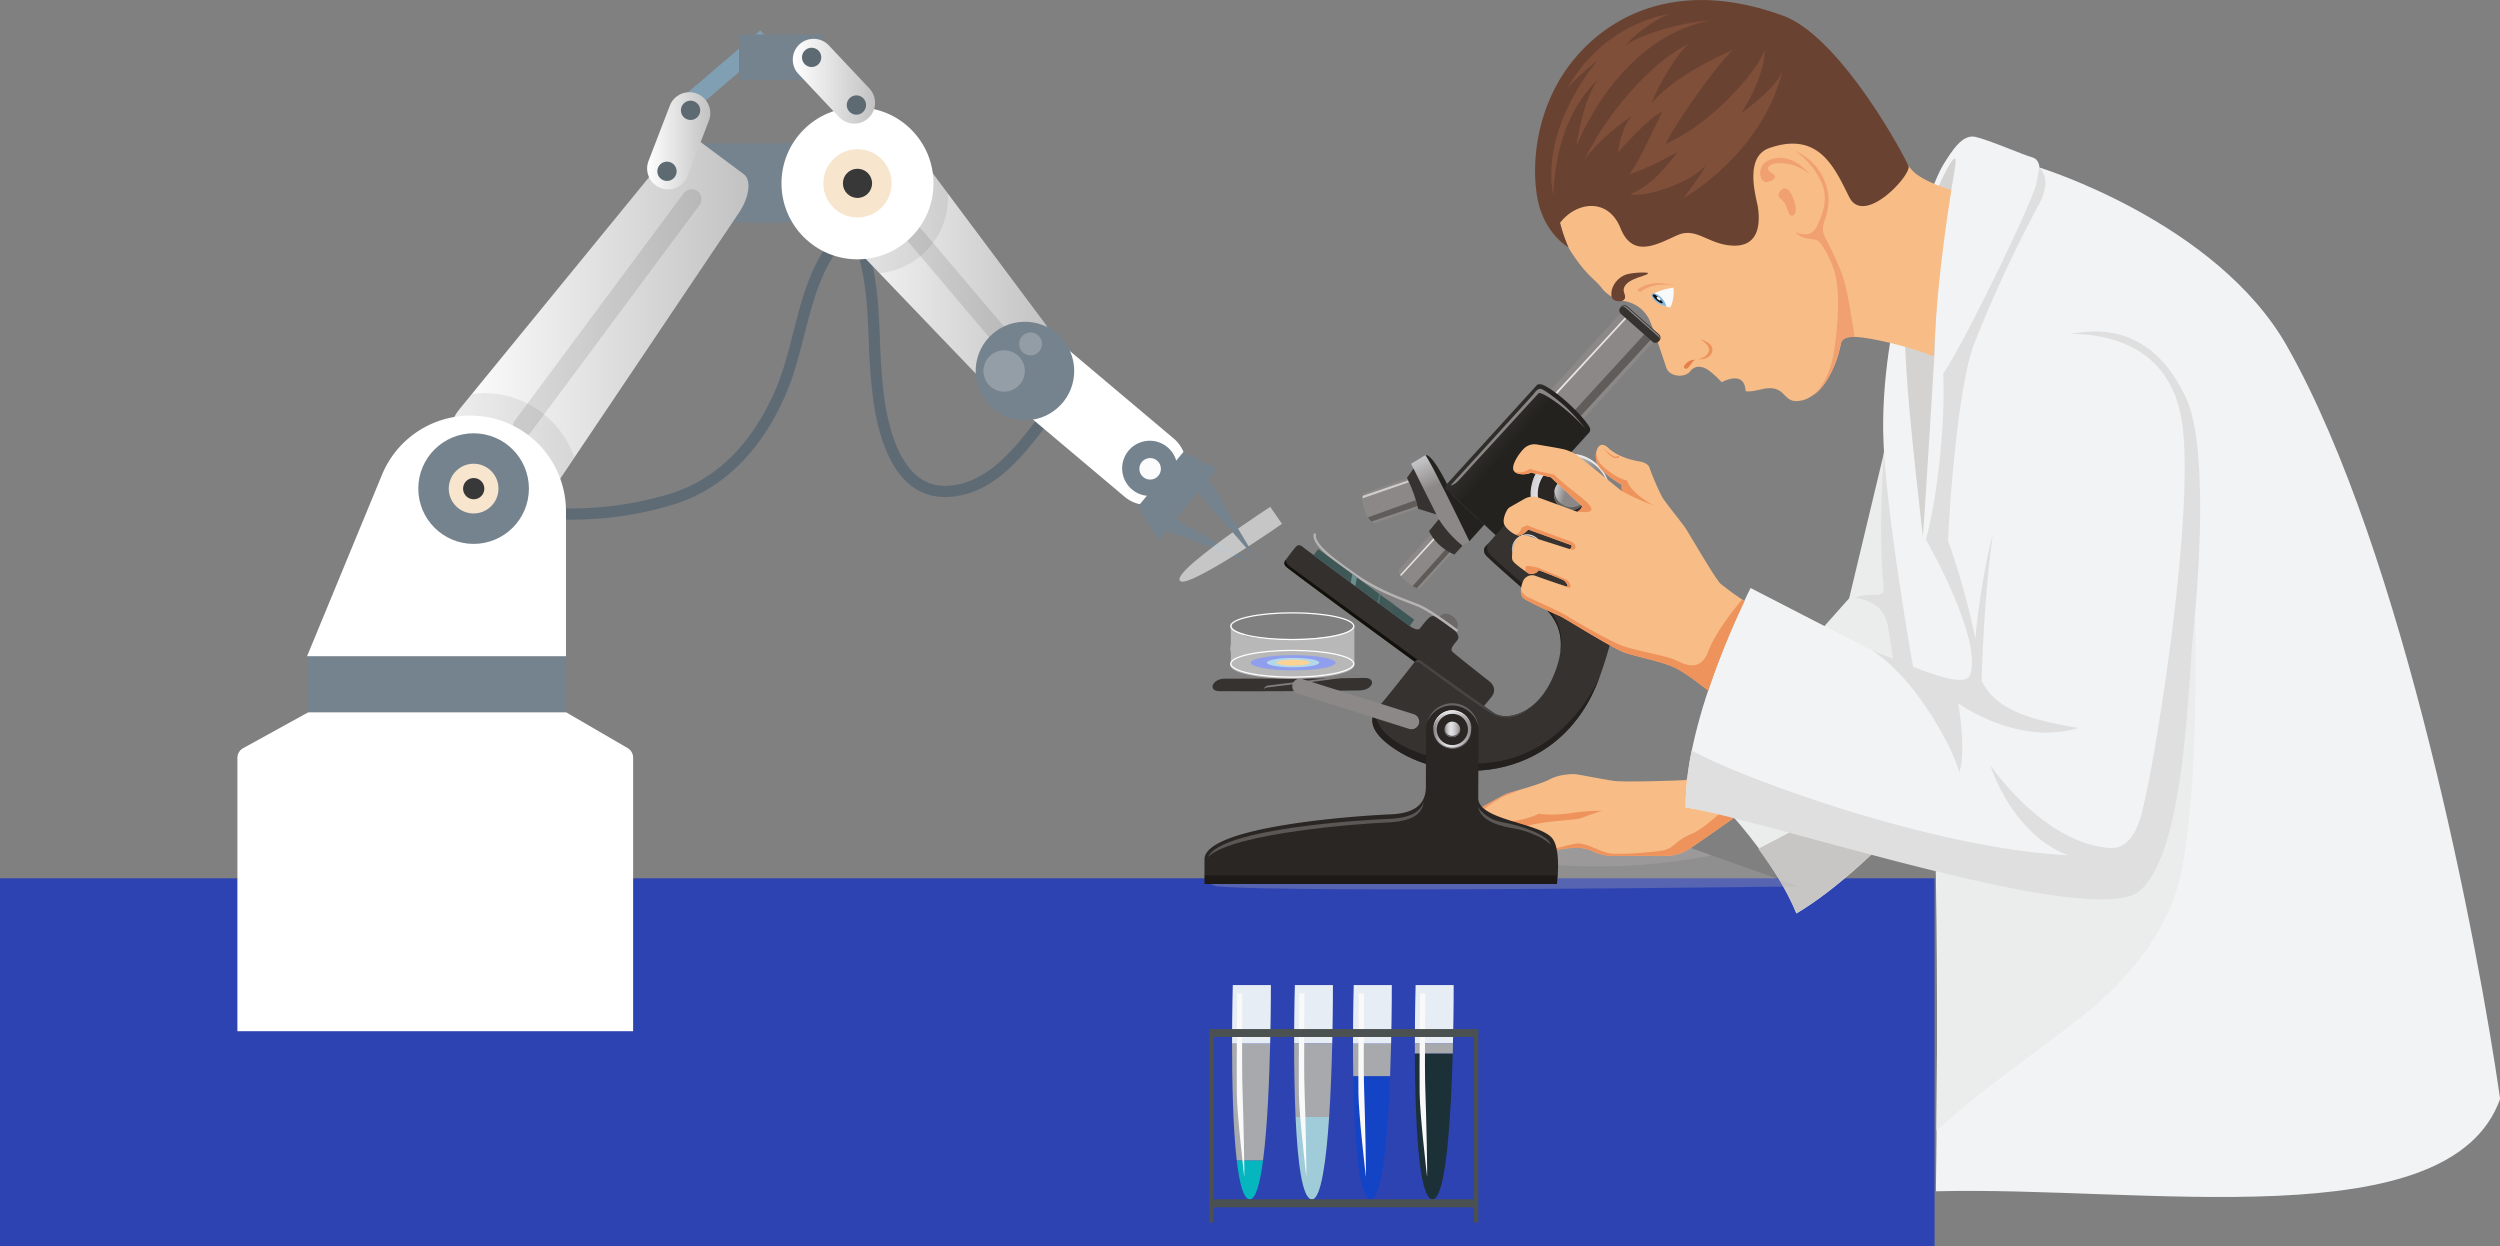 <svg id="Layer_1" data-name="Layer 1" xmlns="http://www.w3.org/2000/svg" xmlns:xlink="http://www.w3.org/1999/xlink" viewBox="0 0 923.98 460.61"><rect x="0" y="0" width="923.98" height="460.61" fill="#808080" stroke="none"/><defs><style>.cls-1{fill:#2d43b2;}.cls-2{fill:#75838e;}.cls-19,.cls-3,.cls-61{fill:#fff;}.cls-3{opacity:0.55;}.cls-4{fill:#ebecec;}.cls-5{fill:#c8c6c5;}.cls-6{fill:#e0dfdf;}.cls-7{fill:#b4b1b1;opacity:0.3;}.cls-8{fill:#f8bd87;}.cls-9{fill:#ef935c;}.cls-10{fill:#f09965;}.cls-11{fill:#f2f3f4;}.cls-12{fill:#d4d3d2;}.cls-13{fill:#6a4231;}.cls-14{fill:#7f4f3a;}.cls-15{fill:#f1a171;}.cls-16{fill:#f8f9fa;}.cls-17{fill:#81b7e1;}.cls-18{fill:#12100b;}.cls-20{fill:#e58048;}.cls-21{fill:#33302d;}.cls-22{fill:url(#radial-gradient);}.cls-23{fill:#b7b3b3;}.cls-24{fill:url(#radial-gradient-2);}.cls-25{fill:#435958;}.cls-26{fill:#557272;}.cls-27{fill:#6b8f8f;}.cls-28{fill:#363230;}.cls-29{fill:#23201d;}.cls-30{fill:#474442;}.cls-31{fill:url(#linear-gradient);}.cls-32{fill:#e6e4e3;}.cls-33{fill:#5d5a57;}.cls-34{fill:url(#linear-gradient-2);}.cls-35{fill:#5f5c5a;}.cls-36{fill:#d0cdcd;}.cls-37{fill:url(#linear-gradient-3);}.cls-38{fill:#24221f;}.cls-39{fill:url(#linear-gradient-4);}.cls-40{fill:url(#linear-gradient-5);}.cls-41{fill:#8a8685;}.cls-42{fill:#807c7b;}.cls-43{fill:url(#linear-gradient-6);}.cls-44{fill:#1c1916;}.cls-45{fill:#292623;}.cls-46{fill:#676463;}.cls-47{fill:#5b5755;}.cls-48{fill:url(#linear-gradient-7);}.cls-49{fill:url(#linear-gradient-8);}.cls-50{fill:#625f5e;}.cls-51{fill:#eae9ea;}.cls-52{fill:url(#linear-gradient-9);}.cls-53{fill:url(#linear-gradient-10);}.cls-54{fill:url(#linear-gradient-11);}.cls-55{fill:url(#linear-gradient-12);}.cls-56{fill:none;stroke-width:0.46px;}.cls-56,.cls-61{stroke:#fff;stroke-miterlimit:10;}.cls-57{fill:#3754e0;}.cls-58{fill:#76bad9;}.cls-59{fill:#fbb040;}.cls-60{opacity:0.44;}.cls-61{stroke-width:0.46px;}.cls-62{fill:#05b6bf;}.cls-63{fill:#a7a9ac;}.cls-64{fill:#e6edf4;}.cls-65{fill:#a0ccd9;}.cls-66{fill:#1444c6;}.cls-67{fill:#1b3037;}.cls-68{fill:#f9f9f9;}.cls-69{fill:#4b5151;}.cls-70{fill:#5e6b75;}.cls-71{fill:url(#ÕÓ_È_Ó·_ÁÂ_ËÂÌÚ_2);}.cls-72{opacity:0.1;}.cls-73{opacity:0.07;}.cls-74{fill:#050505;}.cls-75{fill:url(#ÕÓ_È_Ó·_ÁÂ_ËÂÌÚ_2-2);}.cls-76{fill:#809fb2;}.cls-77{fill:url(#ÕÓ_È_Ó·_ÁÂ_ËÂÌÚ_2-3);}.cls-78{fill:#5e6a72;}.cls-79{fill:#fcfcfc;}.cls-80{opacity:0.22;}.cls-81{opacity:0.21;}.cls-82{fill:#f7e5cd;}.cls-83{fill:#383838;}.cls-84{fill:url(#ÕÓ_È_Ó·_ÁÂ_ËÂÌÚ_2-4);}</style><radialGradient id="radial-gradient" cx="5271.13" cy="1657.83" r="3.16" gradientTransform="matrix(-0.96, -0.28, -0.28, 0.96, 6492.58, 222.85)" gradientUnits="userSpaceOnUse"><stop offset="0" stop-color="#e1e1e5"/><stop offset="0.15" stop-color="#d7d7db"/><stop offset="0.4" stop-color="#bdbcbf"/><stop offset="0.73" stop-color="#939092"/><stop offset="1" stop-color="#6c6868"/></radialGradient><radialGradient id="radial-gradient-2" cx="5303.87" cy="1655.47" r="16.29" gradientTransform="matrix(-0.96, -0.28, -0.28, 0.96, 6058.58, 86.45)" gradientUnits="userSpaceOnUse"><stop offset="0" stop-color="#a7bdc4"/><stop offset="0.17" stop-color="#9db3ba"/><stop offset="0.45" stop-color="#82999e"/><stop offset="0.82" stop-color="#566f71"/><stop offset="1" stop-color="#3e5858"/></radialGradient><linearGradient id="linear-gradient" x1="5279.88" y1="1641.91" x2="5289.41" y2="1637.24" gradientTransform="matrix(-0.96, -0.28, -0.28, 0.96, 6492.58, 222.85)" gradientUnits="userSpaceOnUse"><stop offset="0" stop-color="#8b8887"/><stop offset="0.05" stop-color="#959292"/><stop offset="0.28" stop-color="#bebdbf"/><stop offset="0.46" stop-color="#d7d7db"/><stop offset="0.56" stop-color="#e1e1e5"/><stop offset="0.65" stop-color="#dddde1"/><stop offset="0.73" stop-color="#d2d2d5"/><stop offset="0.82" stop-color="#c0bfc2"/><stop offset="0.9" stop-color="#a6a4a6"/><stop offset="0.99" stop-color="#858283"/><stop offset="1" stop-color="#807d7e"/></linearGradient><linearGradient id="linear-gradient-2" x1="5300.36" y1="1627" x2="5306.69" y2="1617.27" xlink:href="#linear-gradient"/><linearGradient id="linear-gradient-3" x1="5273.44" y1="1630.58" x2="5297.16" y2="1604.22" xlink:href="#linear-gradient"/><linearGradient id="linear-gradient-4" x1="5234.94" y1="1556.84" x2="5249.84" y2="1549.54" gradientTransform="matrix(-0.96, -0.28, -0.28, 0.96, 6058.58, 86.45)" xlink:href="#linear-gradient"/><linearGradient id="linear-gradient-5" x1="5274.17" y1="1587.99" x2="5250.44" y2="1598.94" gradientTransform="matrix(-0.96, -0.28, -0.28, 0.96, 6492.58, 222.85)" gradientUnits="userSpaceOnUse"><stop offset="0" stop-color="#5c5958"/><stop offset="0.27" stop-color="#494745"/><stop offset="0.73" stop-color="#2e2c29"/><stop offset="1" stop-color="#24221f"/></linearGradient><linearGradient id="linear-gradient-6" x1="5295.01" y1="1700.66" x2="5294.83" y2="1694.97" xlink:href="#linear-gradient"/><linearGradient id="linear-gradient-7" x1="5376.35" y1="405.98" x2="5390.44" y2="405.98" gradientTransform="matrix(-1, 0, 0, 1, 6354.17, 0)" xlink:href="#linear-gradient"/><linearGradient id="linear-gradient-8" x1="5380.5" y1="405.92" x2="5386.29" y2="405.92" gradientTransform="matrix(-1, 0, 0, 1, 6354.17, 0)" xlink:href="#linear-gradient"/><linearGradient id="linear-gradient-9" x1="5225.3" y1="1601.14" x2="5254.73" y2="1601.14" xlink:href="#linear-gradient"/><linearGradient id="linear-gradient-10" x1="5233.97" y1="1601.14" x2="5246.07" y2="1601.14" xlink:href="#linear-gradient"/><linearGradient id="linear-gradient-11" x1="5244.07" y1="1625.4" x2="5255.31" y2="1625.4" xlink:href="#linear-gradient"/><linearGradient id="linear-gradient-12" x1="5247.38" y1="1625.4" x2="5252" y2="1625.4" xlink:href="#linear-gradient"/><linearGradient id="ÕÓ_È_Ó·_ÁÂ_ËÂÌÚ_2" x1="735.64" y1="232.24" x2="822.36" y2="232.24" gradientUnits="userSpaceOnUse"><stop offset="0" stop-color="#fff"/><stop offset="1" stop-color="#c2c2c2"/></linearGradient><linearGradient id="ÕÓ_È_Ó·_ÁÂ_ËÂÌÚ_2-2" x1="600.39" y1="254.42" x2="710.65" y2="254.42" xlink:href="#ÕÓ_È_Ó·_ÁÂ_ËÂÌÚ_2"/><linearGradient id="ÕÓ_È_Ó·_ÁÂ_ËÂÌÚ_2-3" x1="673.21" y1="188.43" x2="696.5" y2="188.43" xlink:href="#ÕÓ_È_Ó·_ÁÂ_ËÂÌÚ_2"/><linearGradient id="ÕÓ_È_Ó·_ÁÂ_ËÂÌÚ_2-4" x1="727.02" y1="166.36" x2="757.44" y2="166.36" xlink:href="#ÕÓ_È_Ó·_ÁÂ_ËÂÌÚ_2"/></defs><title>2teams-info-right</title><rect class="cls-1" y="324.61" width="715" height="136"/><polygon class="cls-2" points="430.83 189.83 462.92 207.91 428.5 195.27 430.83 189.83"/><path class="cls-3" d="M907.82,330l-4.34-6.28s-4.24,2.76-9.72,6.54A229.83,229.83,0,0,0,875,344.37c-3.5,3.08-5.65,5.57-4.93,6.61s3.77-.14,7.93-2.27c5.87-3,13.86-8,20.08-12.14C903.66,332.92,907.82,330,907.82,330Z" transform="translate(-434 -136.39)"/><path class="cls-4" d="M1136.94,276l-19.5,81.5-58.17,65.34S1086.44,446,1097.94,474c31-18.5,66-64,66-64S1160.44,300.46,1136.94,276Z" transform="translate(-434 -136.39)"/><path class="cls-5" d="M1162.84,389.72c.84,12.2,1.1,20.24,1.1,20.24s-35,45.5-66,64c-3.22-7.84-8.37-16.09-14.11-23.88C1114.12,434.79,1143,416.85,1162.84,389.72Z" transform="translate(-434 -136.39)"/><path class="cls-6" d="M1130.23,303.75l4.17-17.43c10.21,46.1,13.86,93.29,15.46,140.34-2.23,2.55-4.67,5.27-7.28,8.1-4.79-22-7.2-45.11-10.73-66.52-1.41-8.53-7.66-10-12.16-11,6-2.25,10.89.75,10.5-3.5C1128.59,336.36,1129.28,321.15,1130.23,303.75Z" transform="translate(-434 -136.39)"/><path class="cls-7" d="M1052.44,447.46s-140.07,1.17-154.75,3.25c-20,2.84-20.1,12.71-13.58,13.29,27.83,2.46,214.75,0,214.75,0Z" transform="translate(-434 -136.39)"/><path class="cls-7" d="M968.41,448.5c40.9-.68,84-1,84-1l14.22,5.07C1034.16,458.72,999.6,458.29,968.41,448.5Z" transform="translate(-434 -136.39)"/><path class="cls-8" d="M1069.19,414.46s-8.66,10-12.75,10.25-22.65.82-26.22.26c-5.08-.81-12.26-2.23-13.75-2.42s-6.56.12-9.66,1.86-14.49,4.83-16,5.39-21,11.64-22.92,12.63-.56,3,.31,3.1c-.31,1.05.68,3.65,4,3.16s9-3.84,9-3.84,5.82-1,9.6-3.47a2.5,2.5,0,0,0,1.36,2,4.36,4.36,0,0,0-2.91,4.22c.15,2.54,1,4.21,4.21,4.46a59.79,59.79,0,0,0,15.24-1.37c5.14-1.23,10.59-1.3,13.32,0a17.78,17.78,0,0,0,7.31,2h20.37a15.67,15.67,0,0,0,8.86-2.73c4-2.54,21.74-15.18,21.74-15.18S1076.5,420.6,1069.19,414.46Z" transform="translate(-434 -136.39)"/><path class="cls-9" d="M993.49,444s3.78-.25,4.71.13c.74,1.3.56,4.95.43,5.51-1.48,1.05-4.89,1.18-4.89,1.18s4.15-.75,4.52-1.49c.19-2.29-.12-4.52-.43-4.83S993.49,444,993.49,444Z" transform="translate(-434 -136.39)"/><path class="cls-9" d="M1008.67,450.73a58.3,58.3,0,0,1-9.4,1.32c7.23-1.16,15.33-3.84,17.76-3.92,3.66-.12,8.67,3.29,12.33,3.72s16.8-.5,19.88-1.3c3.59-.93,4.27-3.66,9.79-5.89s15.24-11.89,18.7-15.7a43.89,43.89,0,0,1,2.54,5.85s-17.71,12.64-21.74,15.18a15.67,15.67,0,0,1-8.86,2.73H1029.3a17.78,17.78,0,0,1-7.31-2C1019.26,449.43,1013.81,449.5,1008.67,450.73Z" transform="translate(-434 -136.39)"/><path class="cls-9" d="M980.36,444.11A26.14,26.14,0,0,0,990.58,440c2.56.2,8.74-1.08,12.2-2.89,2.65.58,8.72.29,11.48-.17a80.27,80.27,0,0,1,12.25-.91c-1.78.21-7.08,2.42-8.74,2.91s-9.39.73-15.92,1.92c-3.92.72-9.72,2.54-9.72,2.54a2.5,2.5,0,0,1-1.36-2c-3.78,2.48-9.6,3.47-9.6,3.47s-5.77,3.34-9,3.84a3.52,3.52,0,0,1-3.24-.9C971.13,449.06,977,446.78,980.36,444.11Z" transform="translate(-434 -136.39)"/><path class="cls-10" d="M967.85,442.43c1.92-1,21.37-12.07,22.92-12.63.65-.24,3-.92,5.82-1.76-3,1.17-6.19,2.44-7.06,2.81a52.11,52.11,0,0,0-6.69,4.34c-1.67,1.17-13.69,9.47-14.68,10.34C967.29,445.41,965.93,443.42,967.85,442.43Z" transform="translate(-434 -136.39)"/><path class="cls-11" d="M1081,353.71s-24.39,47.4-24,81.06c18.17,3.12,57,12.36,92.32,17,.67,29.33.84,78.58.17,124.91,76.67-2,189.88,17.86,208.54-34.14-8-56-35.49-201.65-78.71-278.11-26-46-91.56-66.13-91.56-66.13s0-3.09-2.75-3.78-16.15-6.53-21-7.56-8.68,5.3-12,10.65c-3.43,5.5-22.6,52.71-22,98.16.35,27.48,11.39,89.05,11.39,89.05Z" transform="translate(-434 -136.39)"/><path class="cls-4" d="M1204.61,511.13c-19,15.07-35.73,25.87-54.92,43.08.25-38.76.73-78.24-.25-102.25,22.46,7.84,66.15,12.48,73.83,3.84,10.67-12,22-93.34,22-93.34s2,68-6,100C1235.5,477.56,1223.94,495.79,1204.61,511.13Z" transform="translate(-434 -136.39)"/><path class="cls-12" d="M1149,266.69s-4.09,67.1-4.35,68c-2.72-25.57-8.58-71.2-6.05-90.24,3-22.44,17.91-54.55,18.18-48.77C1157,200.5,1150.15,224.78,1149,266.69Z" transform="translate(-434 -136.39)"/><path class="cls-6" d="M1162.13,385.82c3.91-10.81-9.53-38.08-16.33-50,5-18.77,7.1-46.08,6.41-61.37,6.7-9.27,33.44-64.12,34.47-70.47.45-2.8,1-5.67,1-5.67,4.46,4.29,1.27,11.15-.23,13.85a486.38,486.38,0,0,0-23.82,51.3c-6.12,16-9.27,62-9.62,72.82a274.37,274.37,0,0,1,10.08,36.19c1.08-13.12,4.14-30.4,6.41-38.48-2.75,20.16-3.81,42.89-4.12,54.05,5.4,10.62,16.95,14.19,35.73,17.4-22.45,6.87-44.43-9.16-44.43-9.16s3.2,16.95.46,25.65c-1.21-6-14.12-33.08-32-45C1140.14,382.2,1160,391.72,1162.13,385.82Z" transform="translate(-434 -136.39)"/><path class="cls-6" d="M1059.24,413.7c15.64,9.15,87.93,36.19,139,38.78-21.07-8.2-28.63-33.28-28.63-33.28s19.62,29.05,44.32,30.6c7.33.45,10.16-8,11.09-10.9,4.36-13.52,20.61-112.22,15.4-146.62-4.14-27.41-26.27-32.41-41-32.46,23.47-4.53,35.72,9,42.59,23.81,7.82,16.81,5,63.44,2.75,84.73s-2.85,81.71-19.7,97.1c-16.42,15-134.38-24.9-168.08-30.69A105,105,0,0,1,1059.24,413.7Z" transform="translate(-434 -136.39)"/><path class="cls-8" d="M1024.89,155.85c26.56-22,57.15-13.65,76.48-.46s29,32,39.16,43.74c2.62,3,8.4,5.52,14.68,7.47-1.42,8.9-5.88,38.38-6.41,61.51a133.7,133.7,0,0,0-23.84-6.58c-5.27-.8-10-1.43-10.65,2.06-1.72,9.28-7.45,19.13-14.08,20.73s-5.73-3.44-10.76-4.35c-3.39-.62-6.87,1.49-10.31,1-.34-8.13-8.82-3.32-8.82-3.32a37.46,37.46,0,0,0-4.92-4.47c-2.09-1.39-4.81-2.06-6.76.46s-7.67,2.06-8.81-1.37c-3-9-4.93-14.83-6.41-18a12.5,12.5,0,0,0-9.39-6.64c-2.87-.23-6.33-2.54-7.9-4.58-3.07-4-5.39-4.24-11.68-13.86C1010.41,223.05,997.34,178.65,1024.89,155.85Z" transform="translate(-434 -136.39)"/><path class="cls-13" d="M1013.67,227.76s-9-4.93-11.45-18.1-.23-34.23,13-50.72,38.81-31,77.86-16.72c21.76,8,46.41,54.64,46.37,55.88-.11,4.24-16.69,21.69-22,11.11s-11.07-24.55-29.54-18.09c-9.51,3.32-4.75,18.44-4.24,21.64,1,6.41.34,14.65-8.93,14.42s-13.63-7-20.73-3.89-16.48,8.93-21.06-2.52-16.32-9.9-22.39-2A54.91,54.91,0,0,0,1013.67,227.76Z" transform="translate(-434 -136.39)"/><path class="cls-14" d="M1056.32,209.49S1084.66,194,1092.73,163c-3.61,7.38-15.11,15.11-15.11,15.11s8.75-13.22,8.58-23.36c-2.23,7.56-19.92,27.83-36.75,34.87,6.7-12.37,21.64-32.46,25.25-34.87-7.22,3.1-23,10.82-30.41,19.93,2.41-6.53,10.14-19.58,13.92-22-10.82,4.64-28.51,22-38.82,43.11,5.5-8.07,16-15.46,17.69-16.49-3.95,4.3-5.15,13.4-5.15,13.4s11.51-13,16.49-15.11c-6,12-9.45,20.26-12.37,23.18,5.84-1.37,18-8.24,18-8.24-4.63,6-9.61,12.37-17.51,15.63,4.63,1.54,22.15-4,27.65-10.48C1063.7,199.87,1056.32,209.49,1056.32,209.49Z" transform="translate(-434 -136.39)"/><path class="cls-14" d="M1016.64,190.43s14.94-39.68,48.95-46.37c-9.62.34-27.14,5.66-30.57,9.1,3.43-5,13.22-10.82,16.14-11.68-6.69,1.2-25.76,6-38.3,28.17,3.1-4.3,11.85-11.17,11.85-11.17s-21.46,24.05-16.65,50.15c.51-12.19,3.43-30.4,16.48-42.76C1018.53,174.46,1016.64,190.43,1016.64,190.43Z" transform="translate(-434 -136.39)"/><path class="cls-15" d="M1097.37,192.15a20.17,20.17,0,0,1,11.45,12.48c3.32,9.73-2.75,14.42-.58,18.77,3.13,6.26,5.73,11.46,7.22,16.38,1.55,5.12,3.33,16.71,4,21.13-2.73-.07-4.72.5-5.13,2.68-1.35,7.32-5.13,15.38-10,18.94,2.94-3,6-7.7,7.35-15.5,1.6-9.5,2.4-21.07.69-28.85-1.07-4.86-5-12.37-7-13.06s-5.49-.11-7.78-3c3.2,1.48,6.29,1.37,8-2.29s4.12-9.17,2-15A27.52,27.52,0,0,0,1097.37,192.15Z" transform="translate(-434 -136.39)"/><path class="cls-15" d="M1103,201.08s-5.48-7.68-13.06-6.19c-7,1.38-5.84,7.67-4,8.59s5.15-1.37,3.89-2.4-3.67-2-1.6-3.55S1098.17,196.27,1103,201.08Z" transform="translate(-434 -136.39)"/><path class="cls-15" d="M1092.33,206.57c-.58.51-1.95,2.06-.23,3.32s2.17,2.87,2.86,4.93,2.75,1.6,2.75-1S1095.3,203.94,1092.33,206.57Z" transform="translate(-434 -136.39)"/><path class="cls-13" d="M1043.09,237.32c-.09-.38-6.54-.34-8.93.86-3.26,1.63-5.07,5.06-4.55,7.81.4,2.12,4.72,2.4,5,.43.18-1.37-.95-2.24-.34-3.78C1035.71,239,1043.35,238.35,1043.09,237.32Z" transform="translate(-434 -136.39)"/><path class="cls-15" d="M1052.82,242s-7.55-3-13.62,1.42c.19.56,1,.92,1,.92S1044.81,240.24,1052.82,242Z" transform="translate(-434 -136.39)"/><path class="cls-16" d="M1051.24,250s-5.61-1.06-7-4.67a25.55,25.55,0,0,1,8.23-2.62C1052.79,243.79,1052.54,248.22,1051.24,250Z" transform="translate(-434 -136.39)"/><path class="cls-17" d="M1044.19,245.29a10.52,10.52,0,0,1,1-.54c2.86.58,4.66,3.9,4.57,4.82C1047.81,249.15,1045,247.91,1044.19,245.29Z" transform="translate(-434 -136.39)"/><path class="cls-18" d="M1045.84,245.39s3.55,3,2.52,3.09-3.32-2.06-3.55-3C1045,244.93,1045.84,245.39,1045.84,245.39Z" transform="translate(-434 -136.39)"/><path class="cls-19" d="M1047.68,247.41c.41-.35-.83-1.66-1.37-1.12C1046.06,246.53,1047.31,247.72,1047.68,247.41Z" transform="translate(-434 -136.39)"/><path class="cls-9" d="M1062.44,261.76s4.1,1.06,4.44,3.47-2.12,4.29-5.32,3.95c2.74-.58,4.12-2.24,4.09-3.53C1065.61,263.92,1063.36,262.33,1062.44,261.76Z" transform="translate(-434 -136.39)"/><path class="cls-20" d="M1060.53,269.35c-2.5-.17-5,2.5-3.93,3.17C1058.09,273.44,1058.81,270.29,1060.53,269.35Z" transform="translate(-434 -136.39)"/><path class="cls-21" d="M981.26,398.77s2.89-3.44,4.12-5,1.28-3.91-1.06-5.68c-1.63-1.24-12.4-9.73-13.51-10.83s.87-3,1.89-4.37-.63-3.34-2.07-4.39-3.78-2.82-5.12-3.68c-1-.66-2.17-1.25-3.46,0a32.85,32.85,0,0,0-3.12,3.7c-.73.89-2.12.5-4-.82s-37.89-27.87-39-28.83-2-1.36-2.86-.5-3.11,3.93-3.61,4.58-1.28,1.69-.17,2.8C911.51,347.94,981.26,398.77,981.26,398.77Z" transform="translate(-434 -136.39)"/><path class="cls-22" d="M972.27,369.1s1.81-2.28-1.25-4.81-5.16.17-5.16.17Z" transform="translate(-434 -136.39)"/><path class="cls-23" d="M972.2,369.8a.46.46,0,0,0,.41-.8c-.39-.3-9.68-7.39-14.05-9.16-1-.43-2.18-.87-3.38-1.33-5.68-2.19-12.74-4.91-19.82-9.9l-.25-.17c-7.46-5.25-15.18-10.69-14.74-14.44a.45.45,0,0,0-.9-.1c-.51,4.29,7.08,9.63,15.12,15.28l.25.18c7.17,5.05,14.29,7.79,20,10,1.2.46,2.32.9,3.37,1.32,4.26,1.74,13.74,9,13.83,9A.55.55,0,0,0,972.2,369.8Z" transform="translate(-434 -136.39)"/><polygon class="cls-24" points="522.7 229.03 521 231.44 485.45 205.17 487.25 202.94 522.7 229.03"/><polygon class="cls-25" points="515.12 223.45 514.55 226.67 511.76 224.61 512.29 221.37 515.12 223.45"/><polygon class="cls-26" points="510.24 219.86 509.66 223.06 509.14 222.67 509.74 219.49 510.24 219.86"/><polygon class="cls-27" points="501.52 213.44 500.9 216.58 499.23 215.35 499.79 212.17 501.52 213.44"/><polygon class="cls-25" points="498.96 211.56 498.5 214.81 497.62 214.16 498.1 210.93 498.96 211.56"/><path class="cls-18" d="M981.26,398.77s-69.75-50.83-72-53a1.7,1.7,0,0,1-.12-2.4,3.69,3.69,0,0,0,1.6,2.4c2,1.47,64.62,47.26,71.27,52.12Z" transform="translate(-434 -136.39)"/><path class="cls-28" d="M1033.17,321.41c.55,6.29,4.17,31.83-8,65.31-13.9,38.2-54,40.87-75.58,26.55-13.82-9.18-6.8-14.92-5-16.93,1.52-1.65,9.56-11.84,12.35-15.38a1.43,1.43,0,0,1,2.11-.38c4.83,3.46,23.29,16.68,26.95,19.24,4.21,2.95,15.31,1.22,21.56-12.33s2.88-21.64-3.82-27.52c-5.12-4.48-15.54-13.55-20-17.78-2.44-2.31-.59-3.94-.59-3.94l30.76-34.69s12.32,10,16.85,13.52A7,7,0,0,1,1033.17,321.41Z" transform="translate(-434 -136.39)"/><path class="cls-29" d="M949.58,413.27c-9.53-6.34-9.15-11-7.39-14,.19,5.45,5.37,13.41,24.5,17.79,41.13,9.41,57.68-28.67,58.47-30.34C1011.26,424.92,971.14,427.59,949.58,413.27Z" transform="translate(-434 -136.39)"/><path class="cls-29" d="M1010.73,377.17c.92-7.66-2.17-13-7-17.2-5.12-4.48-15.54-13.55-20-17.78-2.44-2.31-.59-3.94-.59-3.94l1-1.14a3.38,3.38,0,0,0,.51,4.17c2.18,2.31,13.28,11.81,18,15.91C1006.92,360.83,1012.67,368.33,1010.73,377.17Z" transform="translate(-434 -136.39)"/><path class="cls-29" d="M1030.77,317.08a7,7,0,0,1,2.4,4.33,137.49,137.49,0,0,1-1.33,40.71c2.78-23.1.44-37.07.11-39.79-.37-3.12-2.42-5.67-4-7.45C1029.05,315.73,1030,316.5,1030.77,317.08Z" transform="translate(-434 -136.39)"/><path class="cls-30" d="M957,381a1.43,1.43,0,0,1,2.11-.38c4.83,3.46,23.29,16.68,26.95,19.24,2.81,2,8.68,1.85,14.13-2.47-2.53,2.47-8.55,6.84-15.93,2.11-9.82-6.29-24.45-17.37-25.46-18a2,2,0,0,0-2.16-.08Z" transform="translate(-434 -136.39)"/><path class="cls-31" d="M951.07,346.77l13.15-14.42,7.77,7-13.16,14.48C956.86,354.44,949.94,349.06,951.07,346.77Z" transform="translate(-434 -136.39)"/><path class="cls-32" d="M951.48,348.84l14-15.34.44.4L951.8,349.3A4.25,4.25,0,0,1,951.48,348.84Z" transform="translate(-434 -136.39)"/><path class="cls-33" d="M971.34,338.75l-13.67,15a8.48,8.48,0,0,1-1.61-.73L970,337.54Z" transform="translate(-434 -136.39)"/><path class="cls-34" d="M954.55,312.92l-16.65,5.83c-1.18,3,.8,9.56,4.05,11.07L958.6,324Z" transform="translate(-434 -136.39)"/><path class="cls-35" d="M957.92,323.4l-17,5.74a7.56,7.56,0,0,1-1.34-1.55l17.55-6.31Z" transform="translate(-434 -136.39)"/><path class="cls-36" d="M954.45,313.92l.26.71-17.15,5.95a8.83,8.83,0,0,1,.1-.93Z" transform="translate(-434 -136.39)"/><path class="cls-28" d="M971.54,341.33a18.22,18.22,0,0,1-9.4-8.63C965.22,333.27,971.23,339.1,971.54,341.33Z" transform="translate(-434 -136.39)"/><path class="cls-37" d="M955.52,307.79c6.4,13.54,16.24,31.94,16.24,31.94l5.35-3.22s-11.53-25.45-16.24-31.94Z" transform="translate(-434 -136.39)"/><path class="cls-38" d="M977.07,336.43l5.55-6.17-11.83-10.9s-6.81-15.16-9.92-14.79C963.57,308.67,972.59,327.15,977.07,336.43Z" transform="translate(-434 -136.39)"/><path class="cls-28" d="M971.54,341.33a22.48,22.48,0,0,0-9.4-8.63l3.64-4.41a39.7,39.7,0,0,0,8.75,9.78Z" transform="translate(-434 -136.39)"/><path class="cls-28" d="M964.86,326.52l-6.75-2.09a52.71,52.71,0,0,0-1.5-5.26A50.5,50.5,0,0,0,954,313l2.4-3.43Z" transform="translate(-434 -136.39)"/><polygon class="cls-39" points="571.95 145.41 598.91 115.78 611.04 126.45 584.08 156.09 571.95 145.41"/><polygon class="cls-35" points="610.07 125.6 582.98 155.11 580.66 153.08 607.75 123.56 610.07 125.6"/><polygon class="cls-32" points="573.44 146.72 600.63 117.3 601.11 117.72 573.96 147.18 573.44 146.72"/><path class="cls-40" d="M1002.15,278.57l-33.38,36.69s-1,1.39-.17,2.13c4.81,4.41,18.22,16.84,18.22,16.84l34.54-38a1.86,1.86,0,0,0,0-2.18c-3-4.86-12.32-13.34-17-15.35A2.77,2.77,0,0,0,1002.15,278.57Z" transform="translate(-434 -136.39)"/><path class="cls-41" d="M1020,294.87a77.6,77.6,0,0,0-7.37-8.13c-3.44-3.09-8.15-6.5-9.17-6.63-1.33-.17-2.32,1.56-3,2.31-2,2.27-30.34,33.39-30.34,33.39s1.26,0,3.1-2,28.54-31.17,29.43-32.07S1012.77,286.77,1020,294.87Z" transform="translate(-434 -136.39)"/><path class="cls-28" d="M1032.92,250a1.69,1.69,0,0,0,.14,2.38l11.66,10.3a1.69,1.69,0,0,0,2.38-.15l.18-.21a1.68,1.68,0,0,0-.15-2.38l-11.65-10.29a1.68,1.68,0,0,0-2.38.14Z" transform="translate(-434 -136.39)"/><path class="cls-41" d="M1046.83,260.74l-12-10.6a1.44,1.44,0,0,0-.54-.3,1.37,1.37,0,0,0-.75,0,1.36,1.36,0,0,1,1.2-.25,1.44,1.44,0,0,1,.53.29l11.65,10.3a1.35,1.35,0,0,1,.38,1.49A1.4,1.4,0,0,0,1046.83,260.74Z" transform="translate(-434 -136.39)"/><path class="cls-28" d="M936.31,391.58c-18.79.21-36.16.39-51.58.26-4.43,0-2.78-4.63,2-4.63,14.88,0,33.62.06,51.59-.27C942.81,386.86,941.69,391.51,936.31,391.58Z" transform="translate(-434 -136.39)"/><path class="cls-42" d="M934.69,386.25c-11.17,1.67-22.93,3.08-32.26,4.22a2.29,2.29,0,0,0-1.42.67,2.14,2.14,0,0,1,1.86-1.42c9.12-1.11,20.61-2.48,31.51-4.12a2,2,0,0,1,2.28,1.36A2,2,0,0,0,934.69,386.25Z" transform="translate(-434 -136.39)"/><path class="cls-43" d="M954.86,405.79a2.84,2.84,0,0,0,1.64-5.44l-41.18-13a2.84,2.84,0,1,0-1.71,5.42l41.18,13Z" transform="translate(-434 -136.39)"/><path class="cls-44" d="M879.17,459.76h130.55c-.09,1.47-.21,2.66-.29,3.35H879.17Z" transform="translate(-434 -136.39)"/><path class="cls-45" d="M879.17,454c0-12.47,58.51-16.23,68.74-16.63,10.44-.4,13-5,13.08-9.93,0-2.74.09-21.44.09-21.44a9.69,9.69,0,0,1,19.38,0c0,9-.11,17.38-.11,25.39s21.84,9,27.07,14.5c2.6,2.74,2.59,9.72,2.3,14.09H879.17Z" transform="translate(-434 -136.39)"/><path class="cls-46" d="M970.67,397.13a10,10,0,0,0-9.17,6.05,9.68,9.68,0,0,1,18.88,1.63A10,10,0,0,0,970.67,397.13Z" transform="translate(-434 -136.39)"/><path class="cls-47" d="M946.39,440.39c-8.85.34-56.6,3.74-65.95,12.72,5-10.63,57.63-13.71,67-14.07,8-.31,11.6-2.73,12.73-6.24C959.62,437.27,956.07,440,946.39,440.39Z" transform="translate(-434 -136.39)"/><path class="cls-45" d="M964.4,406a6.38,6.38,0,1,0,6.37-6.38A6.37,6.37,0,0,0,964.4,406Z" transform="translate(-434 -136.39)"/><path class="cls-48" d="M963.73,406a7,7,0,1,0,7-7.05A7,7,0,0,0,963.73,406Zm1.28,0a5.77,5.77,0,1,1,5.76,5.76A5.76,5.76,0,0,1,965,406Z" transform="translate(-434 -136.39)"/><path class="cls-49" d="M967.87,406a2.76,2.76,0,0,0,2.85,2.78,2.85,2.85,0,0,0,2.95-2.78,2.9,2.9,0,0,0-5.8,0Z" transform="translate(-434 -136.39)"/><path class="cls-50" d="M970.77,408.33a3,3,0,0,0,2.9-2.36h0a2.9,2.9,0,0,1-5.8,0h0A3,3,0,0,0,970.77,408.33Z" transform="translate(-434 -136.39)"/><path class="cls-51" d="M970.77,399.3a7,7,0,0,0-7,6.86,1.09,1.09,0,0,1,0-.18,7,7,0,0,1,7-7.1,7.14,7.14,0,0,1,7.1,7.1c0,.06,0,.12,0,.18A7,7,0,0,0,970.77,399.3Z" transform="translate(-434 -136.39)"/><path class="cls-50" d="M970.77,412.72a7.1,7.1,0,0,0,7-5.62,7.13,7.13,0,0,1-7,6.07,7.22,7.22,0,0,1-6.95-6.07A7.12,7.12,0,0,0,970.77,412.72Z" transform="translate(-434 -136.39)"/><path class="cls-47" d="M980.2,434.57s2.43,4.56,9.43,5.78c6,1,17,4.71,17.49,8.36-1.37-2.13-8.52-5.32-13.23-6.08S981.57,440.35,980.2,434.57Z" transform="translate(-434 -136.39)"/><path class="cls-45" d="M1001.6,315.25a13.32,13.32,0,1,0,16.47-9.13A13.33,13.33,0,0,0,1001.6,315.25Z" transform="translate(-434 -136.39)"/><path class="cls-45" d="M1000,316.87a14.94,14.94,0,1,0,18.47-10.25A14.93,14.93,0,0,0,1000,316.87Z" transform="translate(-434 -136.39)"/><path class="cls-52" d="M1000.26,314.87a14.71,14.71,0,1,0,18.19-10.1A14.7,14.7,0,0,0,1000.26,314.87Zm2.57.73a12,12,0,1,1,8.25,14.89A12,12,0,0,1,1002.83,315.6Z" transform="translate(-434 -136.39)"/><path class="cls-53" d="M1008.58,317.25a6.05,6.05,0,1,0,7.49-4.15A6.06,6.06,0,0,0,1008.58,317.25Z" transform="translate(-434 -136.39)"/><path class="cls-50" d="M1013.05,323.63a6.17,6.17,0,0,0,7.17-3.06v0a6.05,6.05,0,1,1-11.64-3.34h0A6.16,6.16,0,0,0,1013.05,323.63Z" transform="translate(-434 -136.39)"/><path class="cls-50" d="M1010.52,332.45a14.83,14.83,0,0,0,17.18-7.28,14.7,14.7,0,0,1-17.27,8.08,15,15,0,0,1-10.63-16.07A14.85,14.85,0,0,0,1010.52,332.45Z" transform="translate(-434 -136.39)"/><path class="cls-51" d="M1018.24,305.51a14.7,14.7,0,0,0-18.07,9.73c0-.12.05-.25.09-.37a14.68,14.68,0,0,1,18.07-10.26A15,15,0,0,1,1028.54,323c0,.13-.08.24-.12.36A14.7,14.7,0,0,0,1018.24,305.51Z" transform="translate(-434 -136.39)"/><path class="cls-45" d="M993.53,338.18a5.09,5.09,0,1,0,6.3-3.49A5.09,5.09,0,0,0,993.53,338.18Z" transform="translate(-434 -136.39)"/><path class="cls-45" d="M992.9,338.8a5.71,5.71,0,1,0,7.06-3.92A5.7,5.7,0,0,0,992.9,338.8Z" transform="translate(-434 -136.39)"/><path class="cls-54" d="M993,338a5.62,5.62,0,1,0,7-3.85A5.62,5.62,0,0,0,993,338Zm1,.28a4.6,4.6,0,1,1,3.16,5.69A4.6,4.6,0,0,1,994,338.31Z" transform="translate(-434 -136.39)"/><path class="cls-55" d="M996.2,338.94a2.31,2.31,0,1,0,2.86-1.58A2.31,2.31,0,0,0,996.2,338.94Z" transform="translate(-434 -136.39)"/><path class="cls-50" d="M997.91,341.38a2.37,2.37,0,0,0,2.74-1.17h0a2.31,2.31,0,0,1-4.44-1.28h0A2.36,2.36,0,0,0,997.91,341.38Z" transform="translate(-434 -136.39)"/><path class="cls-50" d="M996.94,344.75a5.67,5.67,0,0,0,6.56-2.78,5.6,5.6,0,0,1-6.59,3.08,5.71,5.71,0,0,1-4.06-6.14A5.68,5.68,0,0,0,996.94,344.75Z" transform="translate(-434 -136.39)"/><path class="cls-51" d="M999.89,334.46a5.61,5.61,0,0,0-6.9,3.71l0-.14a5.62,5.62,0,0,1,6.91-3.92,5.72,5.72,0,0,1,3.89,7s0,.09,0,.14A5.62,5.62,0,0,0,999.89,334.46Z" transform="translate(-434 -136.39)"/><path class="cls-8" d="M991.79,324c1-.61,4.92-2.81,6.09-3.48a6.58,6.58,0,0,1,4.74-.23c1.4.5,10.82,3.95,14.35,5.25,0,0,1.64-.93,1.76-2.13-1.46-1.13-11.6-10.62-11.6-10.62s-5.52-1.3-7.37-1.7c-1.09.77-5.51,1.14-6.38-.93s2.32-6.4,3.49-7.59a5.58,5.58,0,0,1,4.86-1.95c1.1.19,8.65,1.4,10.48,1.89a15.4,15.4,0,0,1,5.38,2.66l15.85,12.75-.12-2.37s-6.11-3.49-8.49-6.87-.44-10.61,3.52-6.8,10.46,4.88,11.93,5.13,3.06,1.11,3.34,2.2a93,93,0,0,0,4.65,10.79c1.34,2.33,7.22,9.38,8.69,11.61s10.79,18.35,12.87,20.45a103.14,103.14,0,0,0,8.92,6.48,303.34,303.34,0,0,0-13.39,33c-3.53-2.54-8-6.24-12.21-8.34-4.37-2.17-13.68-4-18.31-5.5s-22.69-13-24.39-13.69-11.41-5.1-13.27-6.46-.91-5.38.06-7a3.68,3.68,0,0,1,4.16-1.38c1,.43,10.6,3.74,11.6,4s-.22-1.78-1-2.26-7-2.95-9.36-3.79c-.49,1.31-3,1.75-3.93,1.07s-4.69-3.16-5.59-4.54.5-6.45,1.34-7.78a3.54,3.54,0,0,1,3.5-1.58c1.1.19,16.21,5.05,16.21,5.05s1-.52.6-1.46l-15.91-5.79s-1.85,2.13-3.43,2.2-4.9-2.41-5.54-4.26S990.81,324.62,991.79,324Z" transform="translate(-434 -136.39)"/><path class="cls-9" d="M1033.44,317.92l-.12-2.37s-6.11-3.49-8.49-6.87a7,7,0,0,1-.88-5.2,6.91,6.91,0,0,0,1.49,4.18c1.59,1.93,5.9,5.43,9.9,6.32,1.05,3.49,5.76,7,10,9.29A92.45,92.45,0,0,1,1033.44,317.92Z" transform="translate(-434 -136.39)"/><path class="cls-9" d="M1032.56,305.28a2,2,0,0,1-1.81.39c-1.49-.44-3.44-2.63-3.92-3.53a15.59,15.59,0,0,0,3.77,3,1.83,1.83,0,0,0,1.51-.32Z" transform="translate(-434 -136.39)"/><path class="cls-9" d="M1022.11,325c-.62,1.18-5.14.51-5.14.51s1.64-.93,1.76-2.13c-1.46-1.13-11.6-10.62-11.6-10.62s-5.52-1.3-7.37-1.7c-1,.69-4.7,1.06-6-.42,2.1.93,4.75-.18,5.67-1,1.53.7,5.17,1.33,9,2.17C1013.54,317.11,1023.28,322.8,1022.11,325Z" transform="translate(-434 -136.39)"/><path class="cls-9" d="M996.49,331.26a5.94,5.94,0,0,0,1.88-.78c1.11.66,14.42,5.33,15.94,5.94s2.28,1.61,1.82,2.63-2,.3-2,.3,1-.52.6-1.46l-15.91-5.79s-1.85,2.13-3.43,2.2a3.37,3.37,0,0,1-1.5-.4C995.82,333.77,996,332.12,996.49,331.26Z" transform="translate(-434 -136.39)"/><path class="cls-9" d="M997.84,346.07c0-1,3-.18,4.52.08,1.21.59,9.88,4,10.87,4.66s1.94,3.29.4,2.8c-.84-.27-2.46-.92-3.76-1.45,1.56.53,2.8.94,3.13,1,1,.26-.22-1.78-1-2.26s-7-2.95-9.36-3.79c-.49,1.31-3,1.75-3.93,1.07-.21-.16-.57-.4-1-.7A4.44,4.44,0,0,0,997.84,346.07Z" transform="translate(-434 -136.39)"/><path class="cls-9" d="M996.15,354.23a4.83,4.83,0,0,0,2.31,2.76c1.51.72,12.74,5.67,15,7.22s15.09,8.87,19.89,10.74,15.87,3.66,19.43,5.2,9.45,5.23,12.63-3.17c2.72-7.17,10.3-16.47,12.45-19l.87.6a302.47,302.47,0,0,0-13.39,33c-3.53-2.54-8-6.24-12.21-8.34-4.37-2.17-13.68-4-18.31-5.5s-22.69-13-24.39-13.69-11.41-5.1-13.27-6.46A3.61,3.61,0,0,1,996.15,354.23Z" transform="translate(-434 -136.39)"/><ellipse class="cls-56" cx="477.62" cy="245.32" rx="22.73" ry="4.94"/><ellipse class="cls-57" cx="477.93" cy="244.95" rx="15.69" ry="2.82"/><ellipse class="cls-58" cx="477.93" cy="244.89" rx="9.67" ry="1.74"/><ellipse class="cls-59" cx="477.93" cy="244.92" rx="6.17" ry="1.11"/><ellipse class="cls-56" cx="477.62" cy="231.44" rx="22.73" ry="4.94"/><g class="cls-60"><path class="cls-61" d="M888.92,375.85a1.23,1.23,0,0,0,0,.54Z" transform="translate(-434 -136.39)"/><path class="cls-61" d="M929.73,370.82c-4.15,1.18-10.72,1.95-18.11,1.95s-13.83-.14-18-1.3c0,0,.08-.64.11-.65-2.67-.76-4.34-1.7-4.59-2.72v13.25a1.37,1.37,0,0,0-.23.47,1.23,1.23,0,0,0,0,.54c.64,2.6,10.56,4.67,22.7,4.67,12.56,0,22.74-2.21,22.74-4.94V367.83C934.36,369,932.63,370,929.73,370.82Z" transform="translate(-434 -136.39)"/></g><path class="cls-62" d="M895.94,579.65c2.18,0,3.74-5.87,4.87-14.4h-9.72C892.08,573.78,893.61,579.65,895.94,579.65Z" transform="translate(-434 -136.39)"/><path class="cls-63" d="M889.36,522.06c0,13.73.33,31.13,1.73,43.19h9.72c1.59-12.06,2.31-29.46,2.63-43.19Z" transform="translate(-434 -136.39)"/><path class="cls-64" d="M903.71,500.46H889.63s-.26,9.34-.27,21.6h14.08C903.73,509.8,903.71,500.46,903.71,500.46Z" transform="translate(-434 -136.39)"/><path class="cls-64" d="M926.64,500.46H912.57s-.27,9.34-.27,21.6h14.08C926.67,509.8,926.64,500.46,926.64,500.46Z" transform="translate(-434 -136.39)"/><path class="cls-63" d="M912.83,549.23h12.41c.6-9.06.94-18.8,1.14-27.17H912.3C912.3,530.43,912.42,540.17,912.83,549.23Z" transform="translate(-434 -136.39)"/><path class="cls-65" d="M918.88,579.65c3.37,0,5.28-14.11,6.36-30.42H912.83C913.57,565.54,915.26,579.65,918.88,579.65Z" transform="translate(-434 -136.39)"/><path class="cls-63" d="M934.15,534.19h13.62c.16-4.2.28-8.31.37-12.13H934.06C934.06,525.88,934.08,530,934.15,534.19Z" transform="translate(-434 -136.39)"/><path class="cls-66" d="M940.64,579.65c4.39,0,6.3-23.92,7.13-45.46H934.15C934.49,555.73,935.93,579.65,940.64,579.65Z" transform="translate(-434 -136.39)"/><path class="cls-64" d="M934.33,500.46s-.27,9.34-.27,21.6h14.08c.29-12.26.26-21.6.26-21.6Z" transform="translate(-434 -136.39)"/><path class="cls-64" d="M971.27,500.46H957.2s-.27,9.34-.27,21.6H971C971.3,509.8,971.27,500.46,971.27,500.46Z" transform="translate(-434 -136.39)"/><path class="cls-63" d="M971,522.06H956.93c0,1.22,0,2.48,0,3.75h14C971,524.54,971,523.28,971,522.06Z" transform="translate(-434 -136.39)"/><path class="cls-67" d="M970.91,525.81h-14c.1,23.17,1.23,53.84,6.57,53.84C968.48,579.65,970.27,549,970.91,525.81Z" transform="translate(-434 -136.39)"/><path class="cls-68" d="M891.26,503.53s-.27,28.59-.15,37,2.55,28.68,2.67,30.14c.37,4.46-.26-23.85-.56-31.59s-.05-35.51-.05-35.51Z" transform="translate(-434 -136.39)"/><path class="cls-68" d="M914.2,503.53s-.27,28.59-.15,37,2.55,28.68,2.67,30.14c.37,4.46-.26-23.85-.57-31.59s0-35.51,0-35.51Z" transform="translate(-434 -136.39)"/><path class="cls-68" d="M936.21,503.53s-.27,28.59-.15,37,2.55,28.68,2.67,30.14c.37,4.46-.26-23.85-.56-31.59s0-35.51,0-35.51Z" transform="translate(-434 -136.39)"/><path class="cls-68" d="M958.84,503.53s-.27,28.59-.15,37,2.54,28.68,2.67,30.14c.37,4.46-.26-23.85-.57-31.59s0-35.51,0-35.51Z" transform="translate(-434 -136.39)"/><path class="cls-69" d="M978.77,516.72H880.9v71.5h1.62V582.6h96.25v5.62h1.61v-71.5Zm0,62.93H882.52v-60h96.25Z" transform="translate(-434 -136.39)"/><path class="cls-70" d="M644.64,328.45q-3.9,0-7.8-.22l.23-4.13a127.14,127.14,0,0,0,44.7-5.25c17.16-5.37,30.27-18.43,39-38.8,2.76-6.47,4.61-13.75,6.41-20.79,3.41-13.42,7-27.28,16.91-37.48l3,2.89c-9.19,9.4-12.58,22.72-15.86,35.61-1.84,7.19-3.73,14.63-6.62,21.4-9,21.23-23.41,35.45-41.52,41.12A129.21,129.21,0,0,1,644.64,328.45Z" transform="translate(-434 -136.39)"/><path class="cls-70" d="M783.16,320.08c-13.81,0-22.91-12.19-26.33-35.31a210.94,210.94,0,0,1-1.73-22.37C754.56,249.12,754,236.58,749,224l3.85-1.54c5.31,13.25,5.86,26.74,6.39,39.78a208.71,208.71,0,0,0,1.69,21.94c2.18,14.73,8,32.23,22.82,31.77,15.42-.45,26.17-14.85,34.81-26.41l.77-1,3.31,2.48-.77,1c-9.17,12.28-20.58,27.56-38,28.07Z" transform="translate(-434 -136.39)"/><path class="cls-71" d="M758.26,186.9l-19.88,16.85A7.91,7.91,0,0,0,738,215.4l58,60.51c3.32,3.46,8,4.55,10.52,2.44l14.1-12c2.49-2.12,2.19-6.94-.68-10.78l-50.19-67.16A7.9,7.9,0,0,0,758.26,186.9Z" transform="translate(-434 -136.39)"/><g class="cls-72"><rect x="778.13" y="195.42" width="6.73" height="78.1" rx="2.85" transform="translate(-400.28 424.49) rotate(-40.28)"/></g><rect class="cls-2" x="255.57" y="52.9" width="47.74" height="29.3"/><g class="cls-73"><path class="cls-74" d="M758.26,186.9l-19.88,16.85A7.91,7.91,0,0,0,738,215.4q10.53,11,21.05,21.95a28,28,0,0,0,25.32-27.81c0-.62-.14-1.2-.18-1.81l-14.4-19.27A7.9,7.9,0,0,0,758.26,186.9Z" transform="translate(-434 -136.39)"/></g><path class="cls-75" d="M625.93,319.45l-22.7-16.85c-4-3-3.75-9.7.6-15l76-93c4.34-5.31,10.17-7.91,13-5.79l16.11,12c2.84,2.12,2,8.45-1.78,14.14l-67,99.66C636.3,320.23,629.94,322.43,625.93,319.45Z" transform="translate(-434 -136.39)"/><g class="cls-72"><path d="M625.06,296.91h0a3.67,3.67,0,0,1-.76-5.11l62.39-84a3.67,3.67,0,0,1,5.11-.76h0a3.67,3.67,0,0,1,.76,5.11l-62.39,84A3.67,3.67,0,0,1,625.06,296.91Z" transform="translate(-434 -136.39)"/></g><path class="cls-19" d="M668,517.52H521.74v-101a4.14,4.14,0,0,1,2.14-3.62L548,399.61h95.16L666,412.89a4.14,4.14,0,0,1,2,3.58Z" transform="translate(-434 -136.39)"/><rect class="cls-2" x="113.49" y="242.53" width="95.69" height="20.69"/><g class="cls-73"><path class="cls-74" d="M612.91,281.69a36.09,36.09,0,0,0-4.55.34l-4.53,5.55c-4.35,5.32-4.61,12-.6,15l22.7,16.85c4,3,10.37.78,14.2-4.91l6.12-9.1A35.31,35.31,0,0,0,612.91,281.69Z" transform="translate(-434 -136.39)"/></g><rect class="cls-76" x="680.62" y="162.64" width="42.69" height="6.58" transform="matrix(-0.76, 0.65, -0.65, -0.76, 908.27, -302.56)"/><rect class="cls-2" x="707.14" y="149.14" width="31.38" height="16.79" transform="translate(1011.66 178.68) rotate(180)"/><path class="cls-77" d="M691.56,171h0A7.73,7.73,0,0,1,696,181l-7.87,20.44a7.73,7.73,0,0,1-10,4.42h0a7.73,7.73,0,0,1-4.43-10l7.87-20.44A7.73,7.73,0,0,1,691.56,171Z" transform="translate(-434 -136.39)"/><path class="cls-78" d="M677.2,198.4a3.56,3.56,0,1,1,2,4.61A3.56,3.56,0,0,1,677.2,198.4Z" transform="translate(-434 -136.39)"/><path class="cls-78" d="M685.91,175.87a3.56,3.56,0,1,1,2,4.6A3.55,3.55,0,0,1,685.91,175.87Z" transform="translate(-434 -136.39)"/><path class="cls-19" d="M824.82,282.85h51.25a0,0,0,0,1,0,0V311a0,0,0,0,1,0,0H824.82a12.9,12.9,0,0,1-12.9-12.9v-2.32A12.9,12.9,0,0,1,824.82,282.85Z" transform="translate(864.12 931.4) rotate(-139.88)"/><circle class="cls-2" cx="858.98" cy="309.53" r="10.2" transform="translate(-238.97 799.9) rotate(-63.17)"/><circle class="cls-79" cx="859.05" cy="309.62" r="3.98" transform="translate(-365.25 630.67) rotate(-49.88)"/><circle class="cls-2" cx="812.76" cy="273.49" r="18.21" transform="translate(-27.58 892.26) rotate(-80.31)"/><g class="cls-80"><circle class="cls-19" cx="805.12" cy="273.49" r="7.65" transform="translate(-68.37 865.02) rotate(-77.64)"/></g><g class="cls-81"><circle class="cls-19" cx="380.88" cy="127.1" r="4.23"/></g><path class="cls-19" d="M643.18,378.92H547.49l27.71-67.1A35.32,35.32,0,0,1,607.85,290h0a35.32,35.32,0,0,1,35.33,35.32Z" transform="translate(-434 -136.39)"/><circle class="cls-2" cx="175.04" cy="180.58" r="20.44"/><circle class="cls-82" cx="609.04" cy="316.98" r="9.19" transform="translate(-479.75 387.1) rotate(-45)"/><path class="cls-83" d="M613,317a3.92,3.92,0,1,1-3.92-3.93A3.93,3.93,0,0,1,613,317Z" transform="translate(-434 -136.39)"/><circle class="cls-19" cx="316.92" cy="67.76" r="28.09"/><circle class="cls-82" cx="316.92" cy="67.76" r="12.62"/><circle class="cls-83" cx="316.92" cy="67.76" r="5.39"/><path class="cls-84" d="M755,180h0a7.74,7.74,0,0,1-10.9-.33l-15-15.94a7.74,7.74,0,0,1,.32-10.9h0a7.74,7.74,0,0,1,10.9.32l15,15.94A7.74,7.74,0,0,1,755,180Z" transform="translate(-434 -136.39)"/><path class="cls-78" d="M736.55,155.14a3.56,3.56,0,1,1-5-.15A3.57,3.57,0,0,1,736.55,155.14Z" transform="translate(-434 -136.39)"/><path class="cls-78" d="M753.1,172.75a3.56,3.56,0,1,1-5-.15A3.56,3.56,0,0,1,753.1,172.75Z" transform="translate(-434 -136.39)"/><polygon class="cls-2" points="437.34 167.08 420.78 186.94 428.12 199.53 449.78 173.32 437.34 167.08"/><polygon class="cls-2" points="443.83 172.34 464.39 206.8 439.56 178.4 443.83 172.34"/></svg>